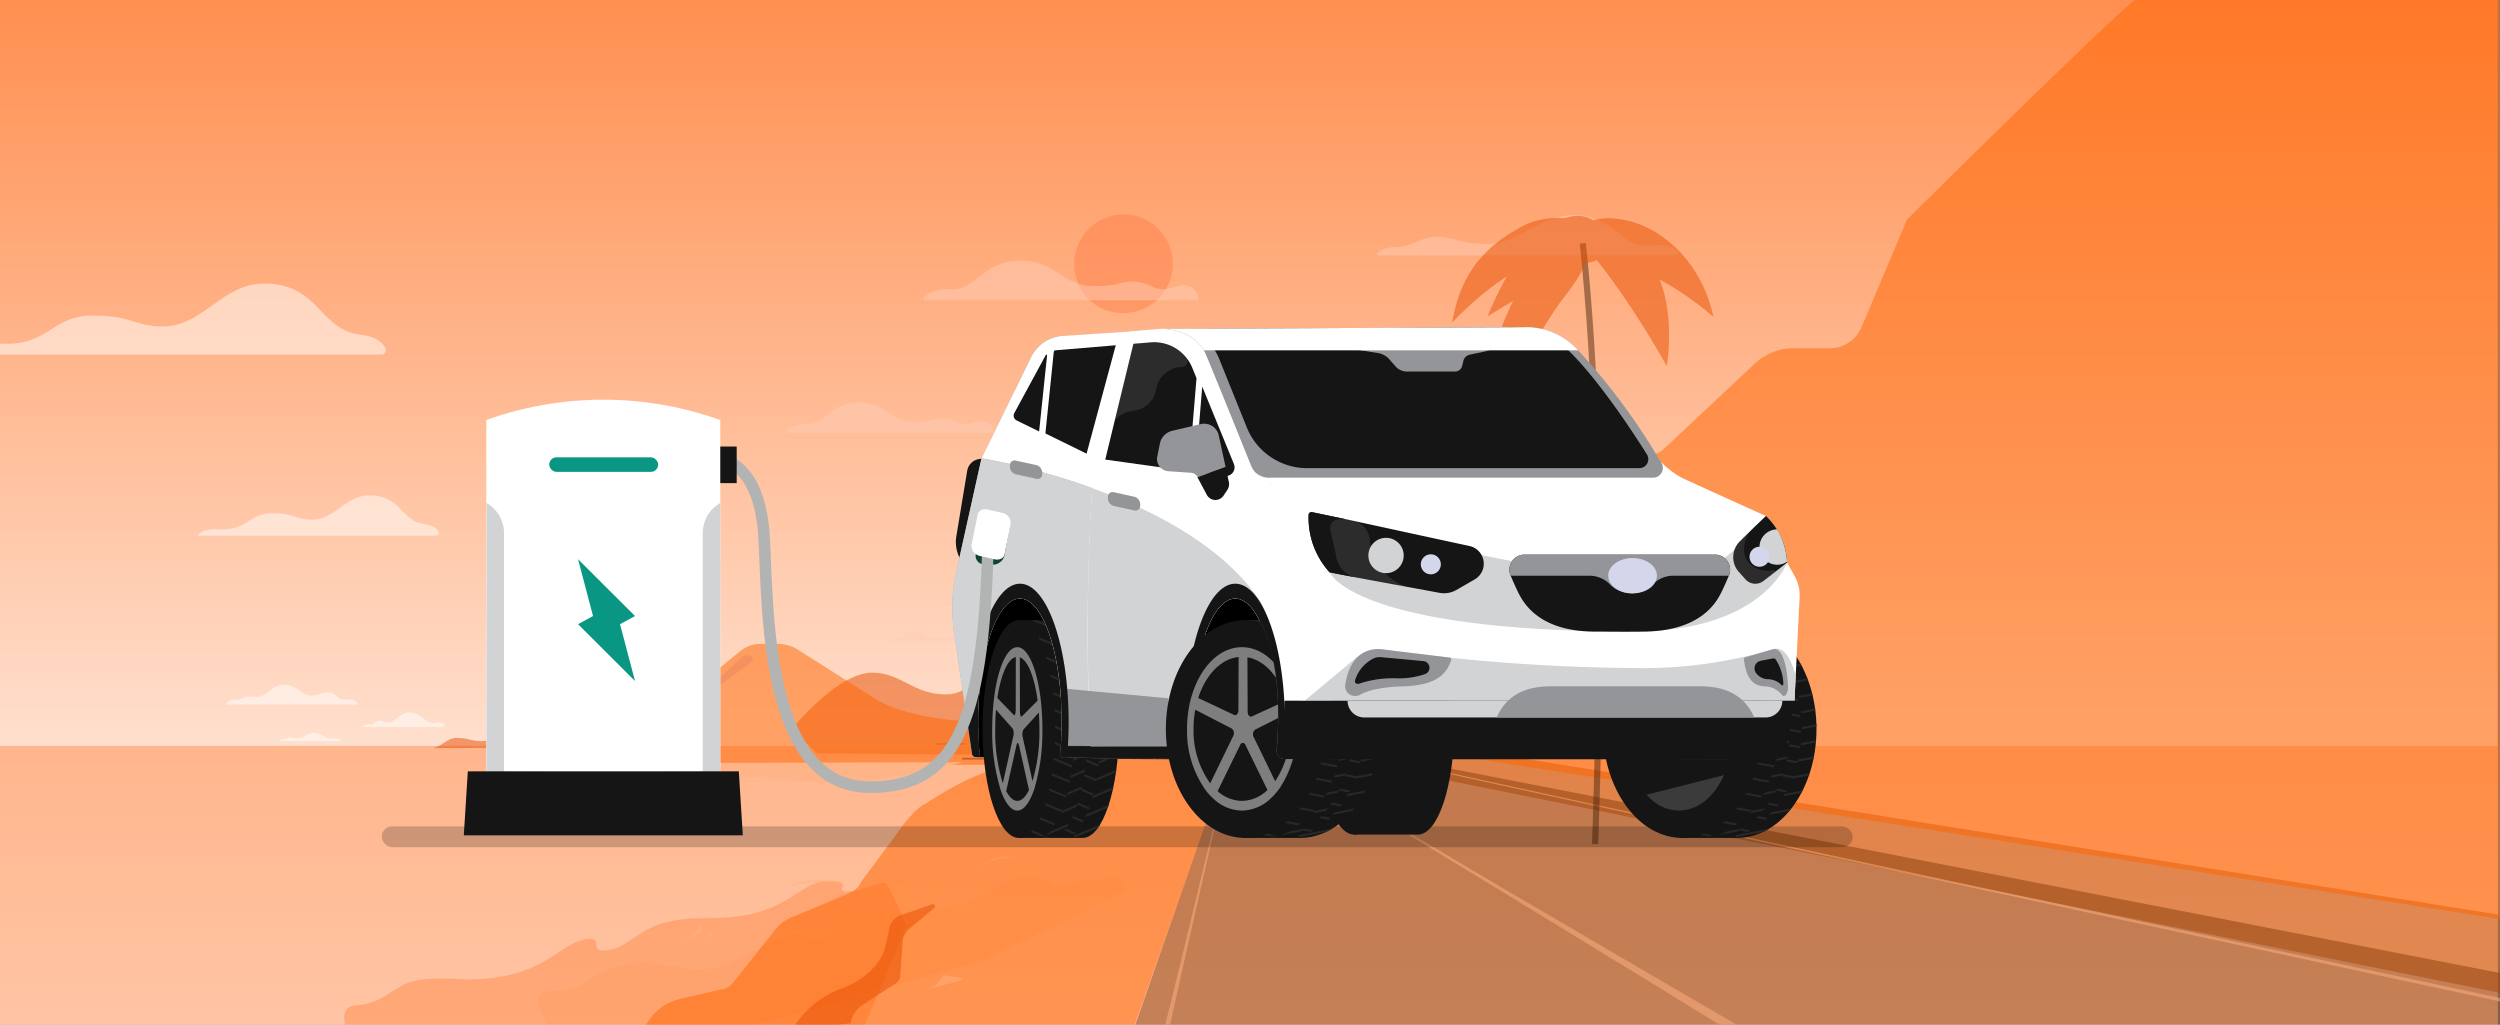 <svg xmlns="http://www.w3.org/2000/svg" xmlns:xlink="http://www.w3.org/1999/xlink" width="405" height="166" viewBox="0 0 405 166"><rect x="0" y="0" width="405" height="166" fill="#808080" stroke="none"/><defs><style>.a{fill:url(#a);}.aa,.aw,.b,.t,.u,.v{fill:none;}.c{clip-path:url(#b);}.d{fill:url(#c);}.e,.l{fill:#e84d00;}.e,.f,.g,.j,.m,.n,.o,.p,.u{opacity:0.5;}.f{fill:#ff8d4d;}.h{fill:#ffd8bf;}.i,.j{fill:#ffb280;}.k,.n{fill:#ff6400;}.m{fill:#c45005;}.o{fill:#8a3c0a;}.p{fill:#ff814a;}.am,.aq,.q{fill:#fff;}.r{fill:#ffccb6;}.s{fill:#ffd5c0;}.t,.u,.v{stroke:#4f280f;}.aa,.am,.aw,.t,.u,.v{stroke-miterlimit:10;}.t{stroke-width:0.113px;}.v{stroke-width:0.767px;}.w{fill:#4f280f;}.x{opacity:0.2;}.y{fill:#151515;}.z{clip-path:url(#d);}.aa,.am{stroke:#282827;stroke-width:0.341px;}.ab{clip-path:url(#e);}.ac{clip-path:url(#f);}.ad{fill:#7e7e7e;}.ae{clip-path:url(#g);}.af{clip-path:url(#h);}.ag{clip-path:url(#i);}.ah{clip-path:url(#j);}.ai{fill:#3b3b3b;}.aj{fill:#b1b1b1;}.ak{fill:#d1d3d4;}.al{fill:#11403a;}.an{fill:#939598;}.ao{fill:#d2d3d5;}.ap{fill:#d4d6eb;}.aq{opacity:0.1;}.ar{clip-path:url(#k);}.as{clip-path:url(#l);}.at{clip-path:url(#m);}.au{clip-path:url(#n);}.av{clip-path:url(#o);}.aw{stroke:#b2b3b3;stroke-linecap:round;stroke-width:1.869px;}.ax{fill:#099784;}</style><linearGradient id="a" x1="0.5" x2="0.5" y2="1" gradientUnits="objectBoundingBox"><stop offset="0" stop-color="#fff"/><stop offset="1" stop-color="#ff8d4d"/></linearGradient><clipPath id="b"><rect class="a" width="405" height="166" transform="translate(-1)"/></clipPath><linearGradient id="c" x1="0.5" x2="0.5" y2="1" gradientUnits="objectBoundingBox"><stop offset="0" stop-color="#ff8d4d"/><stop offset="1" stop-color="#fff"/></linearGradient><clipPath id="d"><path class="b" d="M975.53,611.23c3.247,0,5.88,7.9,5.88,17.639s-2.633,17.639-5.88,17.639H965.19V611.23Z" transform="translate(-965.19 -611.23)"/></clipPath><clipPath id="e"><path class="b" d="M973.2,611.23c3.247,0,5.879,7.9,5.879,17.639s-2.633,17.639-5.879,17.639h2.128c3.248,0,5.88-7.9,5.88-17.639s-2.632-17.639-5.88-17.639Z" transform="translate(-973.197 -611.23)"/></clipPath><clipPath id="f"><path class="b" d="M969.943,611.23c3.247,0,5.879,7.9,5.879,17.639s-2.633,17.639-5.879,17.639h2.128c3.247,0,5.88-7.9,5.88-17.639s-2.633-17.639-5.88-17.639Z" transform="translate(-969.943 -611.23)"/></clipPath><clipPath id="g"><path class="b" d="M1142.212,611.23c7.1,0,12.863,7.9,12.863,17.639,0,9.642-5.642,17.478-12.646,17.636-.072,0-1.728,0-1.8,0,0,0,12.1-3.787,12.1-18.039C1152.725,615.078,1142.212,611.23,1142.212,611.23Z" transform="translate(-1140.628 -611.23)"/></clipPath><clipPath id="h"><path class="b" d="M1132.378,611.23c7.1,0,12.863,7.9,12.863,17.639s-5.759,17.639-12.863,17.639h-3.45V611.23Z" transform="translate(-1128.928 -611.23)"/></clipPath><clipPath id="i"><path class="b" d="M1136.493,611.23c7.1,0,12.863,7.9,12.863,17.639s-5.759,17.639-12.863,17.639h1.762c7.1,0,12.863-7.9,12.863-17.639s-5.759-17.639-12.863-17.639Z" transform="translate(-1136.493 -611.23)"/></clipPath><clipPath id="j"><path class="b" d="M1133.8,611.23c7.1,0,12.863,7.9,12.863,17.639s-5.759,17.639-12.863,17.639h1.763c7.1,0,12.863-7.9,12.863-17.639s-5.759-17.639-12.863-17.639Z" transform="translate(-1133.797 -611.23)"/></clipPath><clipPath id="k"><path class="b" d="M1005.339,649.133l25.119,1.478,3.255-17.115-18-.031a1.342,1.342,0,0,1-1.185-1.447c.336-3.792,1.017-14.612-3.094-21.563-17.238,1.108-24.318,15.653-24.318,15.653Z" transform="translate(-987.116 -610.454)"/></clipPath><clipPath id="l"><path class="b" d="M1033.989,611.23c7.1,0,12.863,7.9,12.863,17.639,0,9.642-5.642,17.478-12.647,17.636-.072,0-1.728,0-1.8,0,0,0,12.1-3.787,12.1-18.039C1044.5,615.078,1033.989,611.23,1033.989,611.23Z" transform="translate(-1032.405 -611.23)"/></clipPath><clipPath id="m"><path class="b" d="M1024.155,611.23c7.1,0,12.863,7.9,12.863,17.639s-5.759,17.639-12.863,17.639h-3.45V611.23Z" transform="translate(-1020.705 -611.23)"/></clipPath><clipPath id="n"><path class="b" d="M1028.27,611.23c7.1,0,12.863,7.9,12.863,17.639s-5.759,17.639-12.863,17.639h1.762c7.1,0,12.863-7.9,12.863-17.639s-5.759-17.639-12.863-17.639Z" transform="translate(-1028.27 -611.23)"/></clipPath><clipPath id="o"><path class="b" d="M1025.574,611.23c7.1,0,12.863,7.9,12.863,17.639s-5.759,17.639-12.863,17.639h1.763c7.1,0,12.863-7.9,12.863-17.639s-5.759-17.639-12.863-17.639Z" transform="translate(-1025.574 -611.23)"/></clipPath></defs><g transform="translate(-1466 -1906)"><g transform="translate(-507)"><g class="c" transform="translate(1974 1906)"><path class="d" d="M320.161-30.3H-84.472V140.581H320.161Z" transform="translate(83.472 27.263)"/><path class="e" d="M94.211,118.191s7.354-9.226,13.118-9.226c4.571,0,6.658,3.524,11.826,3.524,3.677,0,2.981-2.177,7.354-2.177,3.677,0,6.957,3.629,6.957,3.629l-3.777,8.4-31.3-.311Z" transform="translate(33)"/><path class="f" d="M322.149,120.845H-82.484v51.076H322.149Z" transform="translate(81.484)"/><g class="g" transform="translate(83.633)"><path class="h" d="M74.335,140.27a9.717,9.717,0,0,1,5.963-1.244,6.308,6.308,0,0,0-5.963,1.244Z"/><path class="i" d="M52.373,142.551a5.986,5.986,0,0,1-2.981.414,21.218,21.218,0,0,0-5.963.622s-.1,0,0-.1c.7-.415,2.385-1.141,5.963-.933A13.782,13.782,0,0,0,52.373,142.551Z"/><path class="i" d="M58.237,143.173c3.28-.208,4.472-1.141,5.565-1.141,0,0,.1,0,0,.1-.895.207-1.193.829-2.186.933a7.571,7.571,0,0,1-3.379.1C58.137,143.276,58.137,143.173,58.237,143.173Z"/><path class="i" d="M54.857,144.52c.1,0,.1.1,0,0-.5.1-1.292.1-2.186.311-.994.207-1.59.933-3.379,1.037h0c1.789-.415,1.789-.933,2.981-1.141A10.486,10.486,0,0,1,54.857,144.52Z"/><path class="i" d="M67.677,143.38a6.4,6.4,0,0,1-2.882.518s-.1-.1,0-.1c.994-.1,2.286-.415,2.882-.415Z"/><path class="h" d="M28.423,149.392c.2.415.7,2.177-3.478,2.8,3.478-.207,5.367-1.555,3.478-2.8Z"/><path class="h" d="M30.51,150.844a1.172,1.172,0,0,1-.8,1.036v.1C30.907,151.673,30.709,151.051,30.51,150.844Z"/></g><path class="e" d="M36.174,121.2c1.789-.519,2.286-1.659,3.776-1.659,1.988,0,2.286.519,4.075.519,1.888,0,2.882-1.141,4.869-.83,3.28.415,3.18-1.866,6.261-1.866s3.776,3.732,3.776,3.732S37.366,121.2,36.174,121.2Z" transform="translate(33)"/><path class="j" d="M5.266,160.484c6.857,0,3.975-3.524,13.516-4.457,4.075-.415,8.348,1.866,12.82.622,4.571-1.244,8.547-4.665,12.025-5.183,3.578-.518,2.981,1.451,4.869.829,1.988-.622,4.671-4.146,9.043-4.354,8.646-.207,14.509-.829,19.18-4.146a10.163,10.163,0,0,1,8.05-1.348c2.484.726-.1,1.037,1.59,1.141,1.689.207,3.876-1.348,5.565-1.141,2.385.311,2.783-.725,4.77-.207.7.207.5,1.659,1.491,1.97l-24.05,11.506L32.5,167.533s-29.118-.622-28.621-1.14C4.67,165.875-.3,160.484,5.266,160.484Z" transform="translate(83.633)"/><path class="f" d="M48.6,142.862c-2.981.1-5.863,4.457-13.019,5.494-5.565.829-6.559-.1-11.826.933-4.77.933-6.658,4.353-10.137,4.664-3.081.208-.3-1.969-2.882-1.866-3.677.208-6.161,4.562-13.615,6.013-5.764,1.14-8.248.1-12.919.518-5.168.415-5.863,3.939-11.23,4.25s2.683,12.025,2.683,12.025l77.019-2.177,9.54-22.7s-2.683-6.738-3.478-6.945c-1.193-.311-3.677,1.451-6.46,1.348C50.385,144.106,54.459,142.551,48.6,142.862Z" transform="translate(83.633)"/><g class="g" transform="translate(33)"><path class="k" d="M132.77,115.5l.3,1.347-5.367,1.866,1.789,5.183H48.6c.7-1.036,2.783-1.036,4.472-1.244a7.708,7.708,0,0,0,2.484-1.244c.894-.622,1.689-1.347,2.286-1.762a2.377,2.377,0,0,1,1.59-.622h1.093l6.261-.311a10.09,10.09,0,0,0,3.478-.829,7.533,7.533,0,0,0,1.888-1.244l11.528-9.33,2.286-1.865a5.21,5.21,0,0,1,3.18-1.141h2.683a6.286,6.286,0,0,1,3.578,1.037l12.423,7.878c4.273,2.7,12.223,3.421,12.223,3.421a5.18,5.18,0,0,0,2.186-.1Z"/><path class="i" d="M48.6,123.685s.4.414,2.087.414c1.987,0,3.478-.1,4.074.415.994.726-2.981,1.037-1.689,1.555.7.311,10.335.207,13.019-.311a30.128,30.128,0,0,1,5.665-.622c2.484.1,1.292,1.14,5.764,1.14s6.261-.414,8.646-.414c3.876,0,8.646.933,16.6.933,5.864,0,19.18-3.317,19.18-3.317Z"/><path class="l" d="M87.851,107.2s-8.348,6.116-8.547,6.219l-1.988,1.037a7.578,7.578,0,0,0,1.093-.829l7.851-7.257a1.58,1.58,0,0,1,.994-.207l.5.1A.8.8,0,0,1,87.851,107.2Z"/></g><path class="m" d="M128.894,117.569l-7.255.725-2.186,1.97,226.286,45.714L347.13,152.5Z" transform="translate(83.633)"/><path class="n" d="M97.392,171.057l-80.3-.933,3.578-5.079a8.248,8.248,0,0,1,4.87-3.214l6.658-1.555h.2a3.185,3.185,0,0,0,1.689-1.036L35.081,158l5.764-7.256a7.086,7.086,0,0,1,3.379-2.385l8.646-3.628a.739.739,0,0,0,.4-.207,3.173,3.173,0,0,0,1.59-1.659l6.46-8.707c.2-.415,2.683-3.525,3.975-3.939,0,0,5.764-3.939,10.335-5.287a30.474,30.474,0,0,0,3.975-3.421c1.888-2.8,35.478-.311,35.478-.311Z" transform="translate(83.633)"/><path class="o" d="M97.392,171.415l17.49-49.965c.3-1.659.5-2.488,2.385-2.9,0,0,1.988-.311,4.174-.519,3.28-.207,7.454-.311,7.454-.311l.3.311-.4.311a34.83,34.83,0,0,0-5.863.519c-.3.1-.1.311,0,.311L383.7,169.963,247.951,174.11Z" transform="translate(83.633)"/><g class="g" transform="translate(83.633)"><path class="i" d="M128.3,117.776c-2.385.1-4.87.207-7.255.518l-1.789.311a6.7,6.7,0,0,0-.795.311c-.1.1-.3.207-.3.311a.647.647,0,0,0,.1.415c.994.725,2.087,1.347,3.081,1.969l12.621,7.568,25.243,14.927,25.341,14.823,25.342,14.72-.9,1.659-25.043-15.446-24.944-15.238-25.044-15.238-12.521-7.671c-.994-.622-2.087-1.244-3.081-1.97-.1-.1-.2-.311-.1-.414.1-.208.2-.311.3-.311a3.028,3.028,0,0,1,.894-.311,5.4,5.4,0,0,1,1.789-.311A31.972,31.972,0,0,1,128.3,117.776Z"/></g><g class="g" transform="translate(83.633)"><path class="i" d="M128.7,117.569c-2.684,0-5.466.1-8.149.311a24.471,24.471,0,0,0-3.976.622,2.4,2.4,0,0,0-.894.414.813.813,0,0,0-.2.519l-.1.518-.5,2.073-3.776,16.586L107.329,155.2l-3.677,16.585-.894-.207,4.074-16.482,3.976-16.482,3.975-16.482.5-2.073.1-.519a.807.807,0,0,1,.2-.518,3.48,3.48,0,0,1,.894-.415,17.674,17.674,0,0,1,4.075-.622A72.9,72.9,0,0,1,128.7,117.569Z"/></g><g class="g" transform="translate(83.633)"><path class="i" d="M128.9,117.776c-1.192,0-2.484.1-3.677.1a13,13,0,0,0-1.888.207,2.815,2.815,0,0,0-.894.207.742.742,0,0,0-.4.208c-.2.1,0,.31.1.31,2.385.622,4.77,1.141,7.155,1.763l14.41,3.213,28.919,6.324,57.938,12.439,115.876,24.671-.1.622L230.56,142.862l-57.839-12.543L143.8,124l-14.41-3.214c-2.385-.518-4.77-1.037-7.155-1.762a.225.225,0,0,1-.1-.415c.1-.1.3-.1.4-.207.3-.1.6-.1.894-.207.6-.1,1.193-.1,1.889-.208C126.51,117.88,127.7,117.88,128.9,117.776Z"/></g><path class="j" d="M179.279,95.074a.91.91,0,0,0,0,1.348c.994.933,2.584,1.659,2.485,2.488-.2,1.244-7.056,3.317-10.137,3.939a5.05,5.05,0,0,0-3.478,2.8c-.5,1.036-.994,2.28-1.491,3.213a2.57,2.57,0,0,1-1.888,1.348,25.617,25.617,0,0,0-3.776.933,2.55,2.55,0,0,0-1.093.725,4.292,4.292,0,0,0-.7,1.141,3.13,3.13,0,0,1-2.683,2.176c-2.584.208-6.559.726-7.255,1.141-1.093.725-.1,2.591-.7,4.561a1.418,1.418,0,0,1-1.292.933l-19.08-3.006a.219.219,0,0,1-.2-.208,9.247,9.247,0,0,1,1.988-5.805,8.441,8.441,0,0,1,2.087-1.451,14.39,14.39,0,0,1,2.981-1.037l1.59-4.042a4.413,4.413,0,0,1,2.783-2.592l.5-.207,2.087-.726,1.193-1.866,1.292-2.073a6.651,6.651,0,0,1,2.286-2.177l2.882-1.451,1.888-3.835a6.568,6.568,0,0,1,4.869-3.628l5.367-.726,2.286-.311a3.716,3.716,0,0,0,1.689-.829l8.944-9.64a7.806,7.806,0,0,1,6.46-2.591l.894.1a3.723,3.723,0,0,0,2.683-.933,9.887,9.887,0,0,0-2.683,5.7,4.128,4.128,0,0,0,1.292,3.317l2.385,2.177a3.009,3.009,0,0,1,.1,4.354Z" transform="translate(33)"/><path class="n" d="M377.93,157.886,147.379,121.819,128.3,118.813a.219.219,0,0,1-.2-.208,9.251,9.251,0,0,1,1.987-5.805,8.479,8.479,0,0,1,2.087-1.451,14.439,14.439,0,0,1,2.982-1.036l1.59-4.043a4.409,4.409,0,0,1,2.782-2.592l.5-.207,1.093-.415.994-.311.7-1.14.5-.726,1.292-2.073a6.659,6.659,0,0,1,2.285-2.177l2.882-1.451,1.888-3.835a6.57,6.57,0,0,1,4.87-3.628l7.652-1.037a3.718,3.718,0,0,0,1.69-.829l8.944-9.64a7.8,7.8,0,0,1,6.459-2.592l.9.1a3.723,3.723,0,0,0,2.683-.933l.1-.1L199.652,58.9a9.153,9.153,0,0,1,6.162-2.488h6.062a5.562,5.562,0,0,0,5.068-3.421L224.3,35.573S256.5,3.646,261.764-.5c5.367-4.146,21.963.207,21.963.207l34.882-21.872,55.147-8.506Z" transform="translate(83.633)"/><path class="e" d="M137.938,120.367l2.285-5.805a1.068,1.068,0,0,1,.7-.622l4.174-1.244a1,1,0,0,0,.5-.414l1.59-2.9c.1-.1-.1-.207-.2-.1l-2.584,2.281c-.2.1-.4.311-.6.311l-4.77,1.244a1.517,1.517,0,0,0-.994.933l-2.087,6.116Z" transform="translate(33)"/><path class="e" d="M190.212,83.05l7.95-10.988a.642.642,0,0,1,.7-.207l1.192.518a.6.6,0,0,0,.9-.415c.5-1.762,1.888-6.22,3.379-8.4.1-.207-.1-.311-.2-.207-1.888,1.659-3.379,4.872-3.776,5.7-.1.1-.2.207-.3.1l-2.087-.518a1.428,1.428,0,0,0-1.391.518c-1.689,2.281-7.553,13.165-6.956,13.994C189.616,83.361,190.013,83.361,190.212,83.05Z" transform="translate(33)"/><path class="o" d="M126.509,122.751h-4.671v.311h4.671Z" transform="translate(33)"/><path class="o" d="M122.434,120.471h-4.67v.1h4.67Z" transform="translate(33)"/><path class="j" d="M71.056,158.826l-5.466,1.451a3.18,3.18,0,0,0,1.689-1.037L68.273,158l2.783.414C71.254,158.411,71.354,158.722,71.056,158.826Z" transform="translate(83.633)"/><path class="e" d="M43.727,166.7a15.806,15.806,0,0,1,7.851-6.531c3.975-1.348,6.559-4.354,7.056-6.323.3-1.037.6-2.385.795-3.421a2.774,2.774,0,0,1,1.888-2.177l5.068-1.762c.4-.1.7.414.3.622l-4.075,3.42a2.882,2.882,0,0,0-.994,1.866l-.4,5.494a1.67,1.67,0,0,1-.8,1.452l-5.565,3.628a4.4,4.4,0,0,0-1.689,2.8C50.584,166.082,43.727,166.7,43.727,166.7Z" transform="translate(83.633)"/><path class="e" d="M145.093,102.434c.2,0,.1.311,0,.311l-3.876.518.5-.207a1.556,1.556,0,0,0,.795-.622l.4-.726Z" transform="translate(33)"/><path class="e" d="M165.863,85.952c-.1.207-4.77,5.7-6.36,8.6-.1.207-.4.1-.3-.1a50.537,50.537,0,0,1,2.782-7.36l2.286-.311A2.047,2.047,0,0,0,165.863,85.952Z" transform="translate(33)"/><path class="p" d="M147.678,50.707a7.989,7.989,0,1,0-7.653-7.982A7.822,7.822,0,0,0,147.678,50.707Z" transform="translate(33)"/><g class="g" transform="translate(33)"><path class="q" d="M2.784,114.148H23.951a1.208,1.208,0,0,0-.994-.83,4.378,4.378,0,0,1-1.689-.1c-.6-.208-1.093-1.037-2.087-1.037-1.292,0-1.491.518-2.683.518-1.789,0-2.186-1.762-4.472-1.762s-2.882,2.177-4.671,1.97a3.573,3.573,0,0,0-2.385.311c-.6.311-1.689-.1-2.186.622Q2.634,114.147,2.784,114.148Z"/><path class="r" d="M118.361,98.08h20.572c.2,0,.3-.1.2-.207a1.313,1.313,0,0,0-1.192-.518,4,4,0,0,1-1.59-.1c-1.093-.207-2.087-2.073-4.373-2.073-2.584,0-3.876,1.97-5.963,1.97s-2.285-.518-3.677-.518c-1.093,0-1.689.726-2.782.726a1.93,1.93,0,0,0-1.292.415C118.162,98.08,118.262,98.08,118.361,98.08Z"/><path class="r" d="M189.416,41.378h47.9c.4,0,.6-.207.5-.518-.3-.518-1.093-1.14-2.882-1.14a14.294,14.294,0,0,1-3.677-.1c-2.485-.518-4.87-4.768-10.137-4.768-5.963,0-9.143,4.665-14.012,4.665s-5.367-1.14-8.448-1.14c-2.484,0-3.975,1.659-6.459,1.659a4.409,4.409,0,0,0-3.081.933C188.919,41.171,189.118,41.378,189.416,41.378Z"/><path class="r" d="M126.709,70.092H93.417c-.2,0-.2-.207-.1-.311A4.176,4.176,0,0,1,96.7,68.744c2.783.1,3.876-3.524,8.447-3.524,4.075,0,5.267,3.11,8.746,3.11,3.577,0,3.18-.518,4.869-.518s2.485.933,3.677.933,2.187-.829,3.28-.415a1.9,1.9,0,0,1,1.192,1.348C127.007,69.988,126.808,70.092,126.709,70.092Z"/><path class="r" d="M121.143,103.781H110.41c-.1,0-.1-.1,0-.1a1.719,1.719,0,0,1,1.094-.311c.894,0,1.292-1.14,2.683-1.14,1.292,0,1.689,1.036,2.782,1.036a12.684,12.684,0,0,0,1.591-.207c.6,0,.8.311,1.192.311s.7-.207.994-.1c.4.1.5.311.4.518Z"/><path class="r" d="M159.9,48.634H115.777a.283.283,0,0,1-.2-.415,6.113,6.113,0,0,1,4.571-1.348c3.777.207,5.168-4.665,11.23-4.665,5.466,0,6.957,4.146,11.628,4.146s4.174-.726,6.459-.726c2.385,0,3.379,1.244,4.87,1.244s2.882-1.037,4.273-.518a2.246,2.246,0,0,1,1.491,1.762C160.3,48.427,160.1,48.634,159.9,48.634Z"/><path class="q" d="M24.746,117.776H37.864a.219.219,0,0,0,.2-.208,1.14,1.14,0,0,0-1.292-.518,2.114,2.114,0,0,1-1.789-.311,4.2,4.2,0,0,0-2.683-1.347c-1.391,0-2.286,1.658-3.379,1.658-.894,0-.994-.311-1.491-.311-.7,0-.7.622-1.391.622-.3,0-.994-.1-1.292.311C24.547,117.672,24.646,117.776,24.746,117.776Z"/><path class="q" d="M-1.788,86.781h38.46a.455.455,0,0,0,.4-.622c-.2-.415-.8-1.037-2.286-1.244-3.876-.518-3.776-4.665-8.944-4.665-3.876,0-5.565,3.939-9.342,3.939-2.584,0-2.683-1.037-6.46-1.037-3.478,0-4.075,2.591-7.752,2.591-1.689,0-3.081-.1-3.975.726C-1.987,86.574-1.987,86.781-1.788,86.781Z"/><path class="q" d="M-39.552,57.445H27.827a.714.714,0,0,0,.6-1.037c-.4-.829-1.391-1.866-3.975-2.177-6.857-.829-6.658-8.293-15.7-8.293-6.758,0-9.839,6.945-16.4,6.945-4.571,0-4.77-1.762-11.429-1.762-6.161,0-7.155,4.561-13.615,4.561-2.882,0-5.366-.207-7.056,1.244C-39.85,57.134-39.751,57.445-39.552,57.445Z"/><path class="s" d="M43.131,107.721h24.05c.2,0,.3-.1.2-.311s-.5-.518-1.391-.622c-2.484-.207-2.385-2.281-5.565-2.281-2.385,0-3.478,1.97-5.863,1.97-1.59,0-1.689-.518-4.075-.518-2.186,0-2.584,1.244-4.869,1.244a4.438,4.438,0,0,0-2.485.31C43.032,107.721,43.131,107.721,43.131,107.721Z"/><path class="q" d="M11.231,120.057h9.839c.1,0,.2-.1.1-.1a1.367,1.367,0,0,0-.994-.311,3.044,3.044,0,0,1-1.391-.207,3.7,3.7,0,0,0-1.988-.726c-.994,0-1.689.933-2.584.933-.7,0-.8-.207-1.093-.207-.5,0-.6.311-.994.311-.1.1-.6,0-.894.311Z"/></g><g class="g" transform="translate(33)"><path class="l" d="M67.378,114.77s-.994-2.281-2.981-1.141-1.193,3.836-1.193,3.836Z"/><path class="l" d="M68.173,119.331a12.482,12.482,0,0,0-2.186-3.628c.7-.83,1.491-.311,2.087.622A4.346,4.346,0,0,1,68.173,119.331Z"/><path class="l" d="M64.3,118.916s.994-2.9,2.783-3.732c-.6-.725-1.789-.311-2.385.519A3.759,3.759,0,0,0,64.3,118.916Z"/><path class="l" d="M66.186,114.148a2.276,2.276,0,0,1,2.683-.414c1.292.622,1.689,2.177,1.789,3.317A23.66,23.66,0,0,0,66.186,114.148Z"/><path class="l" d="M66.881,114.77a1.842,1.842,0,0,0-2.484.207,5.21,5.21,0,0,0-.8,3.317A8.347,8.347,0,0,1,66.881,114.77Z"/><path class="t" d="M67.08,133.118l-.4-17.83"/><path class="l" d="M66.682,114.977s-.1,3.214-1.789,4.976C64.4,117.672,65.39,115.184,66.682,114.977Z"/><path class="l" d="M69.564,118.812l-3.578-3.628a1.966,1.966,0,0,1,2.584-.311C70.458,116.221,69.564,118.812,69.564,118.812Z"/></g><path class="u" d="M224.4,136.746s2.385-56.184-1.988-97.338" transform="translate(33)"/><g class="g" transform="translate(33)"><path class="v" d="M135.055,120.471s1.392-20.214-2.285-39.806"/><path class="w" d="M135.652,118.294c0,1.036.5,1.658.2,2.384a1.519,1.519,0,0,1-1.491-.1c-.2-.518.4-1.451.4-2.384C134.757,117.568,135.652,117.465,135.652,118.294Z"/><path class="l" d="M133.267,79.214s-2.882,9.019-3.379,10.159c-.894-.518-1.292-6.012.4-8.189C131.876,79.11,133.267,79.214,133.267,79.214Z"/><path class="l" d="M127.4,86.677s4.274-4.665,4.969-6.634-2.385.415-3.279,1.555A9.72,9.72,0,0,0,127.4,86.677Z"/><path class="l" d="M124.521,83.568a8.635,8.635,0,0,1,7.156-2.177c2.484.311,1.888-2.488.5-2.8C131.279,78.385,125.615,79.214,124.521,83.568Z"/><path class="l" d="M128.7,79.836s0-2.488,1.988-2.8,1.888,2.384,1.888,2.384Z"/><path class="l" d="M135.453,78.281s-.993-1.866-2.186-1.451-1.491,2.177-1.491,2.177Z"/><path class="l" d="M132.173,87.714a47.3,47.3,0,0,0,1.889-6.842c.1-1.762-2.485-2.591-2.485-.311A47.561,47.561,0,0,0,132.173,87.714Z"/><path class="l" d="M135.95,88.854s1.093-4.976-.9-7.775c-1.689-2.488-3.577-1.762-3.975-1.451C133.962,82.946,135.95,88.854,135.95,88.854Z"/><path class="l" d="M139.826,83.982s-3.479-4.043-7.951-4.25c-.1-1.866,3.28-2.9,5.267-1.659A6.246,6.246,0,0,1,139.826,83.982Z"/><path class="l" d="M137.739,85.226s-.5-5.079-4.174-6.531a1.138,1.138,0,0,0-1.689,1.037Z"/></g><g class="g" transform="translate(33)"><path class="l" d="M178.683,72.269a14.415,14.415,0,0,0-5.665-8.293c-4.074-2.9-2.385-4.043-2.385-4.043s3.777-2.073,6.758,2.9C180.472,68.019,178.683,72.269,178.683,72.269Z"/><path class="v" d="M175.1,60.659c3.677,32.342,1.292,67.9,1.292,67.9"/><path class="w" d="M177.391,121.818a9.987,9.987,0,0,0,.7,3.421,9.181,9.181,0,0,1,.2,3.214c0,.1-.1.207-.2.311a3.546,3.546,0,0,1-2.783,0c-.1,0-.2-.208-.2-.311a7.37,7.37,0,0,1,.2-3.214,7.88,7.88,0,0,0,.7-3.11C176,121.507,177.391,121.818,177.391,121.818Z"/><path class="l" d="M183.851,73.72s.894-6.323-2.286-9.951c-3.08-3.524-8.049-5.39-8.844-3.213s4.273,4.043,6.459,6.116A21.293,21.293,0,0,1,183.851,73.72Z"/><path class="l" d="M175.8,62.836s7.155-1.97,12.82,6.323c.7-3.524-2.982-8.6-6.062-9.744-2.584-.933-8.447-.726-8.944.622C173.217,61.488,173.913,63.25,175.8,62.836Z"/><path class="l" d="M169.44,76.519s1.491-8.189,6.162-14.409c4.174-5.6-2.683-3.317-6.062.415C166.36,65.946,164.77,70.092,169.44,76.519Z"/><path class="l" d="M164.074,67.293s2.485-4.457,9.242-5.6c5.764-.933,4.572-3.11,4.572-3.11s-4.472-5.805-10.137-2.073C161.987,60.451,164.074,67.293,164.074,67.293Z"/><path class="l" d="M172.919,73.409s5.466-10.159,2.783-11.4C173.018,60.659,172.919,73.409,172.919,73.409Z"/><path class="l" d="M188.223,62.214s-3.081-4.354-12.422-1.866c-3.28-4.457,3.776-6.116,7.254-5.183C184.347,55.579,188.223,57.756,188.223,62.214Z"/></g><g class="g" transform="translate(33)"><path class="l" d="M207.7,67.707s8.547-15.756,11.628-19.488c4.571-5.7,4.074-8.086,3.975-8.811s-5.466-1.866-9.739,4.976C204.721,58.585,207.7,67.707,207.7,67.707Z"/><path class="l" d="M201.242,52.262s9.044-9.848,16.4-10.47c9.341-.829,8.447-3.732,8.447-3.732a12.448,12.448,0,0,0-14.311-.933C204.124,41.377,202.137,47.286,201.242,52.262Z"/><path class="l" d="M236.025,59.311s2.385-13.269-4.87-19.281c-7.453-6.116-9.242-4.25-10.534-2.281C227.578,44.073,236.025,59.311,236.025,59.311Z"/><path class="l" d="M207.006,51.225s13.217-8.189,16.894-8.811c3.777-.622,2.385-9.641-4.77-6.945C211.975,38.06,207.006,51.225,207.006,51.225Z"/><path class="l" d="M243.578,51.329S231.951,40.859,222.41,42.1c-9.441,1.14-2.584-7.049,4.572-6.738C234.336,35.676,241.59,42,243.578,51.329Z"/></g></g></g><g transform="translate(1527.842 1959)"><g transform="translate(-0 0)"><rect class="x" width="238.287" height="3.373" rx="1.687" transform="translate(0 80.874)"/><rect width="22.418" height="28.343" transform="translate(96.368 41.311)"/><g transform="translate(151.647 45.406)"><path class="y" d="M1058.556,610.4c3.247,0,5.879,7.9,5.879,17.639s-2.632,17.639-5.879,17.639h-10.34V610.4Z" transform="translate(-1042.336 -608.883)"/><g transform="translate(7.535 0.507)"><g transform="translate(0 1.217)"><line class="y" x1="7.434" y1="3.088"/></g><g transform="translate(7.265)"><line class="y" y1="3.088" x2="7.333" transform="translate(0)"/><line class="y" y1="2.851" x2="6.768" transform="translate(0 2.818)"/><line class="y" y1="2.613" x2="6.204" transform="translate(0 5.635)"/><line class="y" y1="2.375" x2="5.64" transform="translate(0 8.453)"/><line class="y" y1="2.138" x2="5.076" transform="translate(0 11.27)"/><line class="y" y1="1.9" x2="4.512" transform="translate(0 14.088)"/><line class="y" y1="1.663" x2="3.948" transform="translate(0 16.906)"/><line class="y" y1="1.425" x2="3.384" transform="translate(0 19.723)"/><line class="y" y1="1.188" x2="2.82" transform="translate(0 22.541)"/><line class="y" y1="0.95" x2="2.256" transform="translate(0 25.358)"/><line class="y" y1="0.713" x2="1.692" transform="translate(0 28.176)"/><line class="y" y1="0.475" x2="1.128" transform="translate(0 30.994)"/><line class="y" y1="0.238" x2="0.564" transform="translate(0 33.811)"/><path class="y" d="M1061.851,664.844" transform="translate(-1061.851 -628.215)"/></g></g><ellipse class="y" cx="5.88" cy="17.639" rx="5.88" ry="17.639" transform="translate(0 1.521)"/><path class="y" d="M1056.222,610.686c3.247,0,5.879,7.815,5.879,17.454s-2.632,17.454-5.879,17.454h2.129c3.247,0,5.879-7.815,5.879-17.454s-2.633-17.454-5.879-17.454Z" transform="translate(-1045.104 -608.981)"/><g transform="translate(11.556 2.433)"><line class="y" x1="7.434" y1="3.088"/></g><path class="y" d="M1052.968,610.686c3.248,0,5.879,7.815,5.879,17.454s-2.632,17.454-5.879,17.454h2.129c3.247,0,5.879-7.815,5.879-17.454s-2.632-17.454-5.879-17.454Z" transform="translate(-1043.979 -608.981)"/><g transform="translate(11.05)"><line class="y" y1="3.088" x2="7.434"/></g><g transform="translate(1.568 6.431)"><path class="y" d="M1041.625,631.149a31.67,31.67,0,0,0,1.4,10.007,10.52,10.52,0,0,0,.618,1.433c.6,1.142,1.3,1.8,2.042,1.8.789,0,1.524-.731,2.148-2h0a12.1,12.1,0,0,0,.645-1.622,32.63,32.63,0,0,0,1.271-9.612c0-1.034-.037-2.043-.107-3.011-.054-.761-.128-1.492-.22-2.2-.564-4.281-1.8-7.4-3.275-7.945a1.338,1.338,0,0,0-.463-.085,1.382,1.382,0,0,0-.273.029c-1.5.325-2.782,3.318-3.4,7.536-.1.687-.182,1.407-.245,2.154C1041.676,628.752,1041.625,629.93,1041.625,631.149Z" transform="translate(-1041.625 -617.91)"/><g transform="translate(0.481 1.598)"><path class="y" d="M1045.084,649.436c.529,1.006,1.144,1.582,1.8,1.582.7,0,1.343-.644,1.893-1.764l-1.634-7.306c-.095-.425-.289-.425-.385,0Z" transform="translate(-1043.303 -627.71)"/><path class="y" d="M1048.458,620.427l.019,8.845c0,.519.156.888.308.735l2.559-2.577C1050.848,623.657,1049.759,620.909,1048.458,620.427Z" transform="translate(-1044.469 -620.378)"/><path class="y" d="M1049.137,638.05l1.594,7.168a28.776,28.776,0,0,0,1.12-8.472c0-.911-.032-1.8-.094-2.653l-2.5,2.769A1.784,1.784,0,0,0,1049.137,638.05Z" transform="translate(-1044.688 -625.104)"/><path class="y" d="M1042.361,636.509a27.918,27.918,0,0,0,1.236,8.82l1.708-7.691a1.789,1.789,0,0,0-.115-1.186l-2.7-3.045C1042.406,634.4,1042.361,635.435,1042.361,636.509Z" transform="translate(-1042.361 -624.866)"/><path class="y" d="M1042.888,626.994l2.669,2.747c.152.158.308-.212.309-.734l.017-8.655C1044.558,620.638,1043.431,623.276,1042.888,626.994Z" transform="translate(-1042.543 -620.352)"/></g></g></g><g transform="translate(97.331 47.467)"><path class="y" d="M975.53,611.23c3.247,0,5.88,7.9,5.88,17.639s-2.633,17.639-5.88,17.639H965.19V611.23Z" transform="translate(-959.31 -611.23)"/><g transform="translate(5.88)"><g class="z"><g transform="translate(1.656 -1.554)"><g transform="translate(0 1.217)"><line class="aa" x1="7.434" y1="3.088"/><line class="aa" x1="7.434" y1="3.088" transform="translate(0 2.642)"/><line class="aa" x1="7.434" y1="3.088" transform="translate(0 5.285)"/><line class="aa" x1="7.434" y1="3.088" transform="translate(0 7.927)"/><line class="aa" x1="7.434" y1="3.088" transform="translate(0 10.57)"/><line class="aa" x1="7.434" y1="3.088" transform="translate(0 13.212)"/><line class="aa" x1="7.434" y1="3.088" transform="translate(0 15.855)"/><line class="aa" x1="7.434" y1="3.088" transform="translate(0 18.497)"/><line class="aa" x1="7.434" y1="3.088" transform="translate(0 21.14)"/><line class="aa" x1="7.434" y1="3.088" transform="translate(0 23.782)"/><line class="aa" x1="7.434" y1="3.088" transform="translate(0 26.425)"/><line class="aa" x1="7.434" y1="3.088" transform="translate(0 29.067)"/><line class="aa" x1="7.434" y1="3.088" transform="translate(0 31.709)"/><line class="aa" x1="7.434" y1="3.088" transform="translate(0 34.352)"/></g><g transform="translate(7.265)"><line class="aa" y1="3.088" x2="7.333"/><line class="aa" y1="3.088" x2="7.333" transform="translate(0 2.58)"/><line class="aa" y1="3.088" x2="7.333" transform="translate(0 5.16)"/><line class="aa" y1="3.088" x2="7.333" transform="translate(0 7.74)"/><line class="aa" y1="3.088" x2="7.333" transform="translate(0 10.32)"/><line class="aa" y1="3.088" x2="7.333" transform="translate(0 12.9)"/><line class="aa" y1="3.088" x2="7.333" transform="translate(0 15.48)"/><line class="aa" y1="3.088" x2="7.333" transform="translate(0 18.06)"/><line class="aa" y1="3.088" x2="7.333" transform="translate(0 20.64)"/><line class="aa" y1="3.088" x2="7.333" transform="translate(0 23.221)"/><line class="aa" y1="3.088" x2="7.333" transform="translate(0 25.801)"/><line class="aa" y1="3.088" x2="7.333" transform="translate(0 28.381)"/><line class="aa" y1="3.088" x2="7.333" transform="translate(0 30.961)"/><line class="aa" y1="3.088" x2="7.333" transform="translate(0 33.541)"/></g></g></g></g><ellipse class="y" cx="5.88" cy="17.639" rx="5.88" ry="17.639" transform="translate(0 0)"/><path class="y" d="M973.2,611.513c3.247,0,5.879,7.814,5.879,17.454s-2.633,17.454-5.879,17.454h2.128c3.248,0,5.88-7.815,5.88-17.454s-2.632-17.454-5.88-17.454Z" transform="translate(-962.079 -611.328)"/><g transform="translate(11.118)"><g class="ab"><g transform="translate(0.438 0.372)"><line class="aa" x1="7.434" y1="3.088"/><line class="aa" x1="7.434" y1="3.088" transform="translate(0.062 2.549)"/><line class="aa" x1="7.434" y1="3.088" transform="translate(0.125 5.098)"/><line class="aa" x1="7.434" y1="3.088" transform="translate(0.187 7.647)"/><line class="aa" x1="7.434" y1="3.088" transform="translate(0.25 10.195)"/><line class="aa" x1="7.434" y1="3.088" transform="translate(0.312 12.744)"/><line class="aa" x1="7.434" y1="3.088" transform="translate(0.374 15.293)"/><line class="aa" x1="7.434" y1="3.088" transform="translate(0.437 17.842)"/><line class="aa" x1="7.434" y1="3.088" transform="translate(0.499 20.391)"/><line class="aa" x1="7.434" y1="3.088" transform="translate(0.561 22.94)"/><line class="aa" x1="7.434" y1="3.088" transform="translate(0.624 25.489)"/><line class="aa" x1="7.434" y1="3.088" transform="translate(0.686 28.038)"/><line class="aa" x1="7.434" y1="3.088" transform="translate(0.749 30.586)"/><line class="aa" x1="7.434" y1="3.088" transform="translate(0.811 33.135)"/></g></g></g><path class="y" d="M969.943,611.513c3.247,0,5.879,7.814,5.879,17.454s-2.633,17.454-5.879,17.454h2.128c3.247,0,5.88-7.815,5.88-17.454s-2.633-17.454-5.88-17.454Z" transform="translate(-960.954 -611.328)"/><g transform="translate(8.989)"><g class="ac"><g transform="translate(-0.373 -2.061)"><line class="aa" y1="3.088" x2="7.434" transform="translate(2.433)"/><line class="aa" y1="3.088" x2="7.434" transform="translate(2.246 2.642)"/><line class="aa" y1="3.088" x2="7.434" transform="translate(2.059 5.285)"/><line class="aa" y1="3.088" x2="7.434" transform="translate(1.872 7.927)"/><line class="aa" y1="3.088" x2="7.434" transform="translate(1.685 10.57)"/><line class="aa" y1="3.088" x2="7.434" transform="translate(1.497 13.212)"/><line class="aa" y1="3.088" x2="7.434" transform="translate(1.31 15.855)"/><line class="aa" y1="3.088" x2="7.434" transform="translate(1.123 18.497)"/><line class="aa" y1="3.088" x2="7.434" transform="translate(0.936 21.14)"/><line class="aa" y1="3.088" x2="7.434" transform="translate(0.749 23.782)"/><line class="aa" y1="3.088" x2="7.434" transform="translate(0.561 26.425)"/><line class="aa" y1="3.088" x2="7.434" transform="translate(0.374 29.067)"/><line class="aa" y1="3.088" x2="7.434" transform="translate(0.187 31.709)"/><line class="aa" y1="3.088" x2="7.434" transform="translate(0 34.352)"/></g></g></g><g transform="translate(1.568 4.37)"><path class="ad" d="M958.6,631.149a31.674,31.674,0,0,0,1.4,10.007,10.525,10.525,0,0,0,.618,1.433c.6,1.142,1.3,1.8,2.042,1.8.79,0,1.524-.731,2.148-2h0a12.06,12.06,0,0,0,.644-1.622,32.632,32.632,0,0,0,1.271-9.612c0-1.034-.036-2.043-.107-3.011-.053-.761-.128-1.492-.22-2.2-.563-4.281-1.8-7.4-3.274-7.945a1.342,1.342,0,0,0-.463-.085,1.375,1.375,0,0,0-.273.029c-1.5.325-2.783,3.318-3.4,7.536-.1.687-.182,1.407-.245,2.154C958.65,628.752,958.6,629.93,958.6,631.149Z" transform="translate(-958.599 -617.91)"/><g transform="translate(0.482 1.598)"><path class="y" d="M962.058,649.436c.529,1.006,1.144,1.582,1.8,1.582.7,0,1.343-.644,1.893-1.764l-1.634-7.306c-.095-.425-.29-.425-.385,0Z" transform="translate(-960.277 -627.71)"/><path class="y" d="M965.433,620.427l.019,8.845c0,.519.156.888.307.735l2.56-2.577C967.823,623.657,966.733,620.909,965.433,620.427Z" transform="translate(-961.444 -620.378)"/><path class="y" d="M966.112,638.05l1.594,7.168a28.769,28.769,0,0,0,1.121-8.472c0-.911-.032-1.8-.094-2.653l-2.5,2.769A1.78,1.78,0,0,0,966.112,638.05Z" transform="translate(-961.663 -625.104)"/><path class="y" d="M959.336,636.509a27.92,27.92,0,0,0,1.236,8.82l1.707-7.691a1.789,1.789,0,0,0-.115-1.186l-2.7-3.045C959.381,634.4,959.336,635.435,959.336,636.509Z" transform="translate(-959.336 -624.866)"/><path class="y" d="M959.863,626.994l2.668,2.747c.153.158.309-.212.309-.734l.017-8.655C961.533,620.638,960.405,623.276,959.863,626.994Z" transform="translate(-959.518 -620.352)"/></g></g></g><g transform="translate(197.828 47.467)"><path class="y" d="M1138.166,611.23c7.1,0,12.863,7.9,12.863,17.639s-5.759,17.639-12.863,17.639h-9.238V611.23Z" transform="translate(-1116.427 -611.23)"/><g transform="translate(20.155)"><g class="ae"><g transform="translate(1.426 -1.554)"><line class="aa" y1="3.079" x2="15.988"/><line class="aa" y1="3.079" x2="15.988" transform="translate(0 2.573)"/><line class="aa" y1="3.079" x2="15.988" transform="translate(0 5.145)"/><line class="aa" y1="3.079" x2="15.988" transform="translate(0 7.718)"/><line class="aa" y1="3.079" x2="15.988" transform="translate(0 10.291)"/><line class="aa" y1="3.079" x2="15.988" transform="translate(0 12.863)"/><line class="aa" y1="3.079" x2="15.988" transform="translate(0 15.436)"/><line class="aa" y1="3.079" x2="15.988" transform="translate(0 18.009)"/><line class="aa" y1="3.079" x2="15.988" transform="translate(0 20.581)"/><line class="aa" y1="3.079" x2="15.988" transform="translate(0 23.154)"/><line class="aa" y1="3.079" x2="15.988" transform="translate(0 25.727)"/><line class="aa" y1="3.079" x2="15.988" transform="translate(0 28.299)"/><line class="aa" y1="3.079" x2="15.988" transform="translate(0 30.872)"/><line class="aa" y1="3.079" x2="15.988" transform="translate(0 33.445)"/></g></g></g><g transform="translate(12.501)"><g class="af"><g transform="translate(0.006 -0.338)"><line class="aa" x1="16.264" y1="3.088"/><line class="aa" x1="16.264" y1="3.088" transform="translate(0 2.642)"/><line class="aa" x1="16.264" y1="3.088" transform="translate(0 5.285)"/><line class="aa" x1="16.264" y1="3.088" transform="translate(0 7.927)"/><line class="aa" x1="16.264" y1="3.088" transform="translate(0 10.57)"/><line class="aa" x1="16.264" y1="3.088" transform="translate(0 13.212)"/><line class="aa" x1="16.264" y1="3.088" transform="translate(0 15.855)"/><line class="aa" x1="16.264" y1="3.088" transform="translate(0 18.497)"/><line class="aa" x1="16.264" y1="3.088" transform="translate(0 21.14)"/><line class="aa" x1="16.264" y1="3.088" transform="translate(0 23.782)"/><line class="aa" x1="16.264" y1="3.088" transform="translate(0 26.425)"/><line class="aa" x1="16.264" y1="3.088" transform="translate(0 29.067)"/><line class="aa" x1="16.264" y1="3.088" transform="translate(0 31.709)"/><line class="aa" x1="16.264" y1="3.088" transform="translate(0 34.352)"/></g></g></g><ellipse class="y" cx="12.863" cy="17.639" rx="12.863" ry="17.639" transform="translate(0 0)"/><path class="y" d="M1136.493,611.23c7.1,0,12.863,7.849,12.863,17.531s-5.759,17.531-12.863,17.531h1.763c7.1,0,12.863-7.849,12.863-17.531s-5.759-17.531-12.863-17.531Z" transform="translate(-1119.043 -611.23)"/><g transform="translate(17.45)"><g class="ag"><g transform="translate(0.959 0.372)"><line class="aa" x1="16.264" y1="3.088"/><line class="aa" x1="16.264" y1="3.088" transform="translate(0.136 2.549)"/><line class="aa" x1="16.264" y1="3.088" transform="translate(0.273 5.098)"/><line class="aa" x1="16.264" y1="3.088" transform="translate(0.41 7.647)"/><line class="aa" x1="16.264" y1="3.088" transform="translate(0.546 10.195)"/><line class="aa" x1="16.264" y1="3.088" transform="translate(0.682 12.744)"/><line class="aa" x1="16.264" y1="3.088" transform="translate(0.819 15.293)"/><line class="aa" x1="16.264" y1="3.088" transform="translate(0.955 17.842)"/><line class="aa" x1="16.264" y1="3.088" transform="translate(1.092 20.391)"/><line class="aa" x1="16.264" y1="3.088" transform="translate(1.228 22.94)"/><line class="aa" x1="16.264" y1="3.088" transform="translate(1.365 25.489)"/><line class="aa" x1="16.264" y1="3.088" transform="translate(1.501 28.038)"/><line class="aa" x1="16.264" y1="3.088" transform="translate(1.638 30.586)"/><line class="aa" x1="16.264" y1="3.088" transform="translate(1.774 33.135)"/></g></g></g><path class="y" d="M1133.8,611.23c7.1,0,12.863,7.849,12.863,17.531s-5.759,17.531-12.863,17.531h1.763c7.1,0,12.863-7.849,12.863-17.531s-5.759-17.531-12.863-17.531Z" transform="translate(-1118.111 -611.23)"/><g transform="translate(15.686)"><g class="ah"><g transform="translate(-0.815 -2.061)"><line class="aa" y1="3.088" x2="16.264" transform="translate(5.323)"/><line class="aa" y1="3.088" x2="16.264" transform="translate(4.914 2.642)"/><line class="aa" y1="3.088" x2="16.264" transform="translate(4.504 5.285)"/><line class="aa" y1="3.088" x2="16.264" transform="translate(4.095 7.927)"/><line class="aa" y1="3.088" x2="16.264" transform="translate(3.685 10.57)"/><line class="aa" y1="3.088" x2="16.264" transform="translate(3.276 13.212)"/><line class="aa" y1="3.088" x2="16.264" transform="translate(2.866 15.855)"/><line class="aa" y1="3.088" x2="16.264" transform="translate(2.457 18.497)"/><line class="aa" y1="3.088" x2="16.264" transform="translate(2.047 21.14)"/><line class="aa" y1="3.088" x2="16.264" transform="translate(1.638 23.782)"/><line class="aa" y1="3.088" x2="16.264" transform="translate(1.228 26.425)"/><line class="aa" y1="3.088" x2="16.264" transform="translate(0.819 29.067)"/><line class="aa" y1="3.088" x2="16.264" transform="translate(0.41 31.709)"/><line class="aa" y1="3.088" x2="16.264" transform="translate(0 34.352)"/></g></g></g><g transform="translate(3.43 4.37)"><path class="ai" d="M1115.062,631.149a16.526,16.526,0,0,0,3.069,10.007,9.7,9.7,0,0,0,1.352,1.433,6.785,6.785,0,0,0,4.468,1.8,6.876,6.876,0,0,0,4.7-2h0a10.421,10.421,0,0,0,1.409-1.622,16.78,16.78,0,0,0,2.78-9.612,19.218,19.218,0,0,0-.233-3.011,17.965,17.965,0,0,0-.482-2.2c-1.233-4.281-3.937-7.4-7.164-7.945a6.126,6.126,0,0,0-1.012-.085c-.2,0-.4.011-.6.029-3.289.325-6.087,3.318-7.434,7.536a17.417,17.417,0,0,0-.536,2.154A19.265,19.265,0,0,0,1115.062,631.149Z" transform="translate(-1115.062 -617.91)"/></g></g><rect width="18.901" height="29.613" transform="translate(129.683 40.326)"/><path class="y" d="M954.863,571.174l-1.3.082a2.311,2.311,0,0,0-2.133,1.928L949.67,583.8a5.621,5.621,0,0,0,1.635,4.956l1.829,1.771Z" transform="translate(-856.587 -549.912)"/><path class="aj" d="M1011.091,608.858l-8.5-.052-.3,0h-.115a.939.939,0,0,1-.935-1.02c.137-1.592.215-3.258.215-4.976q0-1.506-.078-2.955v-.007c0-.026,0-.056,0-.081-.011-.273-.029-.543-.048-.809-.037-.595-.089-1.178-.148-1.751-.026-.288-.059-.572-.092-.854s-.067-.561-.107-.835c0-.011,0-.022,0-.037-.071-.54-.152-1.064-.244-1.577q-.167-.965-.366-1.869c-.074-.343-.155-.684-.24-1.016-.081-.314-.163-.624-.247-.924-.052-.181-.1-.358-.159-.532s-.111-.366-.174-.543c-.026-.085-.055-.166-.081-.247-.125-.373-.258-.731-.4-1.075q-.1-.272-.222-.532c-.185-.425-.377-.824-.576-1.193-.048-.089-.092-.174-.14-.255-.152-.274-.311-.525-.473-.761-.037-.056-.078-.11-.115-.162-.056-.082-.118-.163-.177-.24l-.129-.163c-.052-.063-.1-.126-.155-.185s-.1-.114-.159-.174a4.181,4.181,0,0,0-1.259-.953,1.318,1.318,0,0,0-.155-.067c-.044-.018-.092-.037-.137-.052s-.085-.029-.126-.041-.107-.029-.159-.041a2.338,2.338,0,0,0-.359-.052c-.059,0-.118-.008-.177-.008-3.59,0-6.545,7.942-6.871,18.1-.022.621-.033,1.253-.033,1.891,0,.311,0,.621.007.928,0,.059,0,.122,0,.184.011.635.033,1.259.067,1.876.014.325.037.65.059.968s.048.661.078.986.059.647.092.964l-1.149-.007-5.346-.033-10.276-.063-3.894-.026-.557,0a.518.518,0,0,1-.107-.011.525.525,0,0,1-.266-.144.535.535,0,0,1-.147-.421q.055-.615.1-1.241c.015-.233.029-.469.044-.706.007-.166.018-.336.025-.51.022-.5.041-1,.052-1.518,0-.14,0-.281,0-.421.007-.266.007-.532.007-.8,0-.639-.011-1.271-.029-1.891-.321-10.155-3.217-18.1-6.742-18.1s-6.416,7.942-6.742,18.1l-.022.861c0,.34-.008.684-.008,1.03,0,.362,0,.72.011,1.076,0,.25.008.5.018.746,0,.126.008.247.011.373l.011.244c.008.222.019.444.03.665,0,.074.007.145.011.218.018.3.037.587.059.875v.014c.037.5.081.994.13,1.478l-.695,0a.48.48,0,0,1-.107-.011.519.519,0,0,1-.2-.074.632.632,0,0,1-.081-.063.57.57,0,0,1-.2-.362l-1.038-7.067-1.854-12.607a27.041,27.041,0,0,1,.355-9.811l4.089-18.4,8.112-16.534a5.853,5.853,0,0,1,4.876-3.265l10.993-.731.033,0,.1-.007.1-.007.166-.011.277-.019.163-.01.554-.037.584-.041c.1-.007.192-.011.288-.018l2.745-.185a7.888,7.888,0,0,1,1.1,0h.014a7.694,7.694,0,0,1,6.221,4.1v0a7.122,7.122,0,0,1,.317.684l.621,1.533.092.222,7.536,18.573.705,1.175,0,.011,8.71,14.514Z" transform="translate(-856.289 -538.859)"/><path class="q" d="M1010.844,585.026l-1.869,17.738L1001.1,583.25c-11.884-17.794-45.129-23.15-45.129-23.15l.074-.148s0-.01,0-.014l7.974-16.249a6.1,6.1,0,0,1,5.073-3.4l10.857-.72.033,0,.1-.008.1-.007.166-.011.277-.018.162-.011.554-.037.584-.041c.1-.007.192-.011.288-.018l2.744-.185a7.759,7.759,0,0,1,1.1,0h.015a7.693,7.693,0,0,1,6.22,4.1v0a7.112,7.112,0,0,1,.318.683l.62,1.534.093.221,7.535,18.574.706,1.174,0,.011,8.71,14.514Z" transform="translate(-858.79 -538.859)"/><path class="ak" d="M1001.424,610.173c-.011.24-.026.48-.037.713,0-.026,0-.056,0-.081-.014-.273-.033-.54-.048-.809-.041-.595-.092-1.178-.148-1.751-.029-.285-.059-.569-.092-.854s-.07-.557-.107-.835c0-.011,0-.022,0-.037-.074-.536-.156-1.064-.244-1.577q-.167-.965-.366-1.869c-.078-.347-.155-.684-.24-1.016-.081-.314-.163-.624-.247-.924-.052-.18-.1-.358-.159-.532s-.111-.366-.174-.543c-.026-.085-.052-.166-.081-.247-.125-.373-.258-.731-.4-1.075q-.1-.272-.222-.532c-.185-.425-.377-.824-.576-1.193-.044-.089-.092-.174-.14-.255-.152-.273-.311-.525-.473-.761-.037-.056-.074-.11-.115-.162-.056-.082-.118-.163-.177-.24-.04-.056-.085-.111-.129-.163s-.1-.126-.155-.185-.1-.118-.159-.174a4.18,4.18,0,0,0-1.259-.953,1.319,1.319,0,0,0-.155-.067c-.044-.018-.092-.037-.137-.052s-.085-.029-.126-.041-.107-.029-.159-.041a2.323,2.323,0,0,0-.359-.052c-.059,0-.118-.008-.177-.008-3.59,0-6.545,7.942-6.871,18.1-.022.621-.033,1.253-.033,1.891,0,.311,0,.621.007.928,0,.059,0,.122,0,.184.011.635.033,1.259.067,1.876.018.325.037.65.059.968s.048.661.078.986.059.647.092.964l-1.149-.007-5.346-.033-10.276-.063-3.894-.026-.557,0a.513.513,0,0,1-.107-.011.555.555,0,0,1-.266-.144.535.535,0,0,1-.147-.421q.055-.615.1-1.241c.015-.233.029-.469.044-.706.011-.169.018-.34.025-.51.022-.5.041-1,.052-1.518,0-.14,0-.281,0-.421.007-.266.007-.532.007-.8,0-.638-.011-1.27-.029-1.891-.321-10.155-3.217-18.1-6.742-18.1s-6.416,7.942-6.742,18.1l-.022.861c0,.34-.008.684-.008,1.03,0,.362,0,.72.011,1.076,0,.251.008.5.018.746,0,.126.008.247.011.373l.011.244c.008.222.019.443.03.665,0,.074.007.145.011.218.018.3.037.587.059.875v.014c.037.5.081.994.13,1.478l-.695,0a.473.473,0,0,1-.107-.011.672.672,0,0,1-.2-.074.632.632,0,0,1-.081-.063.57.57,0,0,1-.2-.362l-1.038-7.067-1.854-12.607a27.041,27.041,0,0,1,.355-9.811l4.089-18.4a109.767,109.767,0,0,1,16.29,4.263c10.185,3.491,22.526,9.434,28.839,18.887C998.595,594.289,1001.919,600.074,1001.424,610.173Z" transform="translate(-856.289 -549.899)"/><path class="q" d="M999.414,607.915s-2.28-26.135,6.709-26.135c9.358,0,7.164,27.02,7.164,27.02l.9.008v-.052l.746-29.485a15.368,15.368,0,0,0-1.185-6.332s-1.315-3.166-3.1-7.458l0-.011c-2.634-6.331-9.144-22.161-9.144-22.161-.17-.4-.563-1.081-.6-1.155-.469-.934-3.255-3.059-6.233-3.094-.639,0-5.628.455-5.628.455s-5.234,18.5-6.066,25.334a371.3,371.3,0,0,0-.188,43.71c0,.022,0,.041,0,.063l16.746.1Z" transform="translate(-867.882 -538.807)"/><path class="al" d="M975.61,630.569c.019.621.09,3.192.09,3.831,0,1.754-.077,3.458-.222,5.078a.637.637,0,0,0,.63.7l.438,0,3.893.024c-.134-2.644-.238-6.751-.317-9.232Z" transform="translate(-865.536 -570.45)"/><path class="am" d="M1008.631,644.721c-.044-.416-.082-.84-.117-1.267.035.428.073.851.117,1.267Z" transform="translate(-876.961 -574.906)"/><path class="am" d="M1008.37,641.336q.028.5.065,1C1008.411,642,1008.388,641.671,1008.37,641.336Z" transform="translate(-876.911 -574.173)"/><path class="am" d="M1008.244,637.843c.013.491.034.976.058,1.458q-.071-1.409-.073-2.876c0,.462,0,.923.014,1.378Z" transform="translate(-876.863 -572.475)"/><path class="am" d="M1008.469,642.857c.01.13.019.261.029.391C1008.488,643.118,1008.479,642.987,1008.469,642.857Z" transform="translate(-876.945 -574.699)"/><path class="ak" d="M1010.187,596.844c-5.981-8.958-17.376-14.762-27.217-18.318-.056.729-1.161,15.3-.5,35.987h16.815c.255-7.935,2.113-14.517,4.628-17.018.052-.052.107-.1.163-.152a3.086,3.086,0,0,1,2.08-.927c1.477,0,2.844,1.34,3.963,3.628.115.229.226.465.333.716a34.859,34.859,0,0,1,2.331,10.04c.022.211.041.425.059.639.015.155.026.314.037.469.044.506.078,1.019.1,1.541.011-.237.026-.477.037-.72C1013.512,602.629,1010.187,596.844,1010.187,596.844Z" transform="translate(-867.882 -552.454)"/><path class="am" d="M1004.117,645.424l1.149.007,0-.041h-6.49Z" transform="translate(-873.592 -575.575)"/><path class="am" d="M983.063,645.295l10.277.063-10.277-.064Z" transform="translate(-868.16 -575.542)"/><path class="am" d="M1008.341,640.821c.006.113.013.224.019.337C1008.353,641.045,1008.347,640.934,1008.341,640.821Z" transform="translate(-876.901 -573.995)"/><path class="an" d="M976.817,637.458l10.276.064h6.49c-.044-.416-.082-.839-.116-1.267-.01-.13-.02-.26-.029-.391q-.036-.494-.065-1c-.007-.113-.013-.224-.019-.337-.025-.482-.045-.966-.058-1.458v-.041c-.011-.455-.015-.916-.015-1.378,0-.639.011-1.271.033-1.891l-16.863-1.57C976.53,630.676,976.682,634.814,976.817,637.458Z" transform="translate(-865.874 -569.629)"/><path class="q" d="M1109.452,588.541l1.23,2.192a6.345,6.345,0,0,1,.8,3.419l-.833,16.767H1028.03l.838-19.708a15.146,15.146,0,0,0-1.255-6.712l-3.768-8.61-1.373-3.3a5.033,5.033,0,0,0,2.666,2.748C1026.984,575.95,1109.452,588.541,1109.452,588.541Z" transform="translate(-881.787 -550.4)"/><path class="an" d="M1087.041,564.162h-67.334a5.032,5.032,0,0,1-4.672-3.155c-2.109-5.242-6.21-15.415-7.285-17.916a5.916,5.916,0,0,0-.332-.661c-.048-.085-.1-.167-.152-.248-1.681-2.63-4.839-3.121-6.11-3.213-.24-.015-.413-.018-.5-.018l.5,0,58.719-.273a11.3,11.3,0,0,1,7.956,3.509c.063.063.141.148.233.248a103.165,103.165,0,0,1,13.013,17.461,7.6,7.6,0,0,0,4.071,3.365Z" transform="translate(-874.244 -538.673)"/><path class="ak" d="M1042.142,595.736s3.711,9.6,49.208,9.6c20.994,0,24.9-11.174,24.9-11.174l-5.079-2.493-68.911-2.818Z" transform="translate(-888.589 -556.026)"/><path class="q" d="M1026.147,574.589h61.907a1.573,1.573,0,0,0,1.389-2.31l-.13-.245a14.429,14.429,0,0,0,3.355,2.555c1.662.8,13.668,6.218,13.668,6.218s-6.372,7.818-9,7.818h-28.074c-5.218,0-36.755-8.157-36.755-8.157a9.436,9.436,0,0,0-6.373-4.926,4.126,4.126,0,0,1-2.787-2.091A3.257,3.257,0,0,0,1026.147,574.589Z" transform="translate(-882.089 -550.209)"/><path class="ak" d="M1035.958,626.719l8.352-6.971a5.851,5.851,0,0,1,4.491-1.313,309.272,309.272,0,0,0,40.658,2.989,73.533,73.533,0,0,0,22.347-3.053c2.673-.859,3.7,4.438,3.7,4.438l-.185,3.908Z" transform="translate(-886.451 -566.199)"/><path class="y" d="M1113.392,631.179l-1.431,7.864a1.972,1.972,0,0,1-1.941,1.619h-79.628l.376-9.483Z" transform="translate(-884.526 -570.661)"/><path class="ao" d="M1117.024,631.179h0a2.711,2.711,0,0,1-2.711,2.712H1049.3a2.711,2.711,0,0,1-2.711-2.712h70.432Z" transform="translate(-890.128 -570.661)"/><path class="an" d="M1062.9,619.758s-10.133-1.237-11.172-1.352c-1.214-.136-4.922.111-5.735,5.878a1.576,1.576,0,0,0,1.537,1.7h0a1.549,1.549,0,0,0,.88-.2c.692-.408,2.594-1.227,6.863-1.353,4.842-.144,7.036-1.516,7.906-4.3A.306.306,0,0,0,1062.9,619.758Z" transform="translate(-889.916 -566.236)"/><path class="an" d="M1144.866,619.758s4.207-1.236,4.638-1.353c.5-.135,2.043.111,2.381,5.879.049.845-.247,1.645-.638,1.7h0a.382.382,0,0,1-.365-.2,3.605,3.605,0,0,0-2.849-1.354c-2.01-.143-2.92-1.516-3.281-4.3C1144.728,619.962,1144.785,619.781,1144.866,619.758Z" transform="translate(-924.069 -566.236)"/><path class="y" d="M1052.615,620.385a2.3,2.3,0,0,0-1.12.178,5.8,5.8,0,0,0-3.078,3.637c-.107.319.269.609.631.492a17.338,17.338,0,0,1,6.153-.881,12.961,12.961,0,0,0,4.573-.685,1.086,1.086,0,0,0-.272-2.1C1056.614,620.75,1052.615,620.385,1052.615,620.385Z" transform="translate(-890.753 -566.925)"/><path class="y" d="M1150.384,620.69a.451.451,0,0,1,.421.2,7.576,7.576,0,0,1,1.219,3.694c.046.321-.088.6-.226.48a3.187,3.187,0,0,0-2.315-1,2.4,2.4,0,0,1-1.859-.991,1.247,1.247,0,0,1,.75-1.994Z" transform="translate(-924.971 -567.032)"/><g transform="translate(182.691 36.848)"><path class="y" d="M1120.053,595h-31.008a2.442,2.442,0,0,0-2.168,3.417l.01.025c.432,1.009.867,1.991,1.149,2.56.76,1.522,3.163,6.464,12.483,6.464,1.984,0,4.67.047,8.06,0,9.319-.127,11.724-4.942,12.484-6.464.281-.568.717-1.551,1.148-2.56,0-.007.007-.018.011-.025A2.443,2.443,0,0,0,1120.053,595Z" transform="translate(-1086.682 -594.997)"/><path class="an" d="M1120.053,595h-31.008a2.442,2.442,0,0,0-2.168,3.417h12.82a4.623,4.623,0,0,1,3.117,1.252,4.9,4.9,0,0,0,7.241,0,4.62,4.62,0,0,1,3.117-1.252h9.048A2.443,2.443,0,0,0,1120.053,595Z" transform="translate(-1086.682 -594.997)"/><ellipse class="ap" cx="3.945" cy="2.863" rx="3.945" ry="2.863" transform="translate(15.996 0.554)"/></g><path class="an" d="M1125.241,632.655h-41.716a8.318,8.318,0,0,1,1.481-2.342c2.364-2.616,5.792-2.708,7.646-2.708h23.457c1.855,0,5.286.092,7.65,2.708A8.317,8.317,0,0,1,1125.241,632.655Z" transform="translate(-902.899 -569.425)"/><path class="an" d="M991.5,582.484l-3.293-.722a1.274,1.274,0,0,1-.969-1.182V580.3a.756.756,0,0,1,.969-.758l3.293.722a1.274,1.274,0,0,1,.97,1.182v.277A.756.756,0,0,1,991.5,582.484Z" transform="translate(-869.602 -552.798)"/><path class="an" d="M967.24,574.644l-3.293-.722a1.274,1.274,0,0,1-.97-1.182v-.277a.756.756,0,0,1,.97-.757l3.293.722a1.275,1.275,0,0,1,.97,1.182v.277A.756.756,0,0,1,967.24,574.644Z" transform="translate(-861.214 -550.088)"/><path class="y" d="M1001.373,548.225l-1.255,15.079-13.531-1.891,1.589-6.538,2.973-12.22,2.944-.243a6.688,6.688,0,0,1,6.324,3.557c.1.188.192.385.273.583Z" transform="translate(-869.379 -539.961)"/><path class="aq" d="M1000.547,544.91a.9.9,0,0,1-.551,1.461A4.628,4.628,0,0,0,997,547.545c-1.947,1.781-.724,3.122-2.67,4.9s-3.179.285-5.372,2.594c.785-3.325,3.008-12.384,3.008-12.384l2.944-.243A6.7,6.7,0,0,1,1000.547,544.91Z" transform="translate(-870.2 -539.961)"/><path class="y" d="M983.165,543.156l-.617,2.29-4.112,15.267-6.5-3.188-.169-.085,1.354-13.184a.321.321,0,0,1,.293-.287Z" transform="translate(-864.253 -540.223)"/><path class="y" d="M1063,589.96a2.934,2.934,0,0,1,.855,5.406c-1.068.62-2.107,1.221-2.976,1.719a4.03,4.03,0,0,1-2.759.458c-1.382-.258-3.225-.6-5.234-.968-2.808-.514-5.94-1.09-8.585-1.584-1.382-.262-2.722-.521-3.96-.772a13.114,13.114,0,0,1-3.4-9.305.461.461,0,0,1,.557-.436l5.338,1.112,4,.867C1051.045,587.374,1057.779,588.837,1063,589.96Z" transform="translate(-886.788 -554.508)"/><path class="aq" d="M1052.886,596.575c-2.808-.514-5.94-1.09-8.585-1.584-1.382-.262-2.722-.521-3.96-.772a13.114,13.114,0,0,1-3.4-9.305.461.461,0,0,1,.557-.436l5.338,1.112,1.4.3a3.372,3.372,0,0,1,2.594,2.921A8.861,8.861,0,0,0,1052.886,596.575Z" transform="translate(-886.788 -554.508)"/><path class="y" d="M1044.3,594.991c-1.382-.262-2.722-.521-3.96-.772a13.114,13.114,0,0,1-3.4-9.305.461.461,0,0,1,.557-.436l5.338,1.112-1.072.052a1.4,1.4,0,0,0-1.3,1.7l1.023,4.651a3.976,3.976,0,0,0,2.392,2.831Z" transform="translate(-886.788 -554.508)"/><path class="y" d="M1150.82,592.986l-.838.654L1147,595.956a2.153,2.153,0,0,1-2.925-.266l-1.061-1.186a3.6,3.6,0,0,1,.147-4.949c.5-.5,1.05-1.041,1.6-1.582.923-.9,1.862-1.806,2.637-2.53A11.077,11.077,0,0,1,1150.82,592.986Z" transform="translate(-923.155 -554.846)"/><path class="y" d="M1079.671,561.529H1025.85a10.539,10.539,0,0,1-9.774-6.6l-4.492-11.156a7.8,7.8,0,0,0-6.025-4.78l2.154-.011,51.564-.251s.033,0,.092-.007a11.965,11.965,0,0,1,8.448,3.38c4.917,4.632,10.542,13.165,13.081,17.2A1.45,1.45,0,0,1,1079.671,561.529Z" transform="translate(-875.939 -538.689)"/><path class="y" d="M969.187,624.589c0,2-.092,3.934-.266,5.777l-.57,0a.513.513,0,0,1-.509-.562c.153-1.66.234-3.409.234-5.212,0-11.042-3.029-19.988-6.771-19.988s-6.771,8.946-6.771,19.988a56.088,56.088,0,0,0,.281,5.688l-.555,0a.634.634,0,0,1-.629-.58c-.134-1.639-.2-3.35-.2-5.106,0-12.368,3.528-22.393,7.879-22.393S969.187,612.221,969.187,624.589Z" transform="translate(-857.911 -560.639)"/><path class="y" d="M969.317,545.609l-1.286,12.319-3.636-1.785a.876.876,0,0,1-.384-1.2l5.1-9.4A.112.112,0,0,1,969.317,545.609Z" transform="translate(-861.535 -541.029)"/><path class="y" d="M1013.638,567.862l-4.765-.665,1.13-13.816,5.135,12.552A1.41,1.41,0,0,1,1013.638,567.862Z" transform="translate(-877.085 -543.759)"/><path class="y" d="M954.326,641.112l-.695,0a.479.479,0,0,1-.107-.011.519.519,0,0,1-.2-.074.631.631,0,0,1-.081-.063.57.57,0,0,1-.2-.362l-1.038-7.067h2.065l-.021.861c0,.34-.008.684-.008,1.03,0,.362,0,.72.011,1.076,0,.251.008.5.018.746,0,.126.008.247.011.373l.011.244c.008.222.019.444.03.665,0,.074.007.145.011.218.018.3.037.587.059.875v.014C954.233,640.134,954.277,640.628,954.326,641.112Z" transform="translate(-857.422 -571.475)"/><path class="y" d="M1022.571,624.589a58.926,58.926,0,0,1-.3,6h-.221a.848.848,0,0,1-.837-.929c.145-1.618.223-3.314.223-5.065,0-11.042-3.092-19.988-6.9-19.988-3.591,0-6.546,7.942-6.871,18.1-.022.62-.033,1.252-.033,1.891a56.094,56.094,0,0,0,.307,5.906h0l-1.149-.008a58.292,58.292,0,0,1-.288-5.9c0-12.368,3.6-22.393,8.034-22.393S1022.571,612.221,1022.571,624.589Z" transform="translate(-876.265 -560.639)"/><path class="am" d="M1025.35,612.512a33.419,33.419,0,0,1,2.331,10.04A34.86,34.86,0,0,0,1025.35,612.512Z" transform="translate(-882.783 -564.206)"/><path class="y" d="M997.2,644.422l-1.149-.007-5.345-.033-10.277-.063-3.893-.026-.558,0a.525.525,0,0,1-.521-.576q.056-.614.1-1.241h21.472C997.079,643.137,997.138,643.787,997.2,644.422Z" transform="translate(-865.531 -574.566)"/><path class="an" d="M1010.512,569.586l-1.113-5.12a2.4,2.4,0,0,0-2.892-1.827l-4.639,1.086a2.662,2.662,0,0,0-2,2.07l-.426,2.13a1.967,1.967,0,0,0,1.793,2.348l3.655.254a1.346,1.346,0,0,1,1.108.735Z" transform="translate(-873.809 -546.938)"/><path class="y" d="M1013.99,573.316l-4.579,1.639,1.52,2.856a1.581,1.581,0,0,0,2.715.128l.62-.939a1.669,1.669,0,0,0,.239-1.266Z" transform="translate(-877.271 -550.652)"/><path class="aq" d="M1148.591,595.51a.228.228,0,0,1,.187.4l-1.774,1.38a2.153,2.153,0,0,1-2.925-.266l-1.06-1.185a3.6,3.6,0,0,1,.146-4.95c.5-.5,1.049-1.041,1.6-1.581,0,0-2.327,3.373.39,5.505A3.957,3.957,0,0,0,1148.591,595.51Z" transform="translate(-923.155 -556.183)"/><g transform="translate(117.555 46.96)"><g class="ar"><g transform="translate(9.473 0.508)"><path class="y" d="M1029.943,611.23c7.1,0,12.863,7.9,12.863,17.639s-5.759,17.639-12.863,17.639H1020.7V611.23Z" transform="translate(-1008.204 -611.23)"/><g transform="translate(20.155)"><g class="as"><g transform="translate(1.426 -1.554)"><line class="aa" y1="3.079" x2="15.988"/><line class="aa" y1="3.079" x2="15.988" transform="translate(0 2.573)"/><line class="aa" y1="3.079" x2="15.988" transform="translate(0 5.145)"/><line class="aa" y1="3.079" x2="15.988" transform="translate(0 7.718)"/><line class="aa" y1="3.079" x2="15.988" transform="translate(0 10.291)"/><line class="aa" y1="3.079" x2="15.988" transform="translate(0 12.863)"/><line class="aa" y1="3.079" x2="15.988" transform="translate(0 15.436)"/><line class="aa" y1="3.079" x2="15.988" transform="translate(0 18.009)"/><line class="aa" y1="3.079" x2="15.988" transform="translate(0 20.581)"/><line class="aa" y1="3.079" x2="15.988" transform="translate(0 23.154)"/><line class="aa" y1="3.079" x2="15.988" transform="translate(0 25.727)"/><line class="aa" y1="3.079" x2="15.988" transform="translate(0 28.299)"/><line class="aa" y1="3.079" x2="15.988" transform="translate(0 30.872)"/><line class="aa" y1="3.079" x2="15.988" transform="translate(0 33.445)"/></g></g></g><g transform="translate(12.501)"><g class="at"><g transform="translate(0.005 -0.338)"><line class="aa" x1="16.264" y1="3.088"/><line class="aa" x1="16.264" y1="3.088" transform="translate(0 2.642)"/><line class="aa" x1="16.264" y1="3.088" transform="translate(0 5.285)"/><line class="aa" x1="16.264" y1="3.088" transform="translate(0 7.927)"/><line class="aa" x1="16.264" y1="3.088" transform="translate(0 10.57)"/><line class="aa" x1="16.264" y1="3.088" transform="translate(0 13.212)"/><line class="aa" x1="16.264" y1="3.088" transform="translate(0 15.855)"/><line class="aa" x1="16.264" y1="3.088" transform="translate(0 18.497)"/><line class="aa" x1="16.264" y1="3.088" transform="translate(0 21.14)"/><line class="aa" x1="16.264" y1="3.088" transform="translate(0 23.782)"/><line class="aa" x1="16.264" y1="3.088" transform="translate(0 26.425)"/><line class="aa" x1="16.264" y1="3.088" transform="translate(0 29.067)"/><line class="aa" x1="16.264" y1="3.088" transform="translate(0 31.709)"/><line class="aa" x1="16.264" y1="3.088" transform="translate(0 34.352)"/></g></g></g><ellipse class="y" cx="12.863" cy="17.639" rx="12.863" ry="17.639" transform="translate(0 0)"/><path class="y" d="M1028.27,611.23c7.1,0,12.863,7.849,12.863,17.531s-5.759,17.531-12.863,17.531h1.763c7.1,0,12.863-7.849,12.863-17.531s-5.759-17.531-12.863-17.531Z" transform="translate(-1010.82 -611.23)"/><g transform="translate(17.45)"><g class="au"><g transform="translate(0.959 0.372)"><line class="aa" x1="16.264" y1="3.088"/><line class="aa" x1="16.264" y1="3.088" transform="translate(0.136 2.549)"/><line class="aa" x1="16.264" y1="3.088" transform="translate(0.273 5.098)"/><line class="aa" x1="16.264" y1="3.088" transform="translate(0.41 7.647)"/><line class="aa" x1="16.264" y1="3.088" transform="translate(0.546 10.195)"/><line class="aa" x1="16.264" y1="3.088" transform="translate(0.682 12.744)"/><line class="aa" x1="16.264" y1="3.088" transform="translate(0.819 15.293)"/><line class="aa" x1="16.264" y1="3.088" transform="translate(0.955 17.842)"/><line class="aa" x1="16.264" y1="3.088" transform="translate(1.092 20.391)"/><line class="aa" x1="16.264" y1="3.088" transform="translate(1.228 22.94)"/><line class="aa" x1="16.264" y1="3.088" transform="translate(1.365 25.489)"/><line class="aa" x1="16.264" y1="3.088" transform="translate(1.501 28.038)"/><line class="aa" x1="16.264" y1="3.088" transform="translate(1.638 30.586)"/><line class="aa" x1="16.264" y1="3.088" transform="translate(1.774 33.135)"/></g></g></g><path class="y" d="M1025.574,611.23c7.1,0,12.863,7.849,12.863,17.531s-5.759,17.531-12.863,17.531h1.763c7.1,0,12.863-7.849,12.863-17.531s-5.759-17.531-12.863-17.531Z" transform="translate(-1009.888 -611.23)"/><g transform="translate(15.686)"><g class="av"><g transform="translate(-0.815 -2.061)"><line class="aa" y1="3.088" x2="16.264" transform="translate(5.323)"/><line class="aa" y1="3.088" x2="16.264" transform="translate(4.914 2.642)"/><line class="aa" y1="3.088" x2="16.264" transform="translate(4.504 5.285)"/><line class="aa" y1="3.088" x2="16.264" transform="translate(4.095 7.927)"/><line class="aa" y1="3.088" x2="16.264" transform="translate(3.685 10.57)"/><line class="aa" y1="3.088" x2="16.264" transform="translate(3.276 13.212)"/><line class="aa" y1="3.088" x2="16.264" transform="translate(2.866 15.855)"/><line class="aa" y1="3.088" x2="16.264" transform="translate(2.457 18.497)"/><line class="aa" y1="3.088" x2="16.264" transform="translate(2.047 21.14)"/><line class="aa" y1="3.088" x2="16.264" transform="translate(1.638 23.782)"/><line class="aa" y1="3.088" x2="16.264" transform="translate(1.228 26.425)"/><line class="aa" y1="3.088" x2="16.264" transform="translate(0.819 29.067)"/><line class="aa" y1="3.088" x2="16.264" transform="translate(0.41 31.709)"/><line class="aa" y1="3.088" x2="16.264" transform="translate(0 34.352)"/></g></g></g><g transform="translate(3.43 4.37)"><path class="ad" d="M1006.839,631.149a16.525,16.525,0,0,0,3.069,10.007,9.7,9.7,0,0,0,1.352,1.433,6.784,6.784,0,0,0,4.468,1.8,6.876,6.876,0,0,0,4.7-2h0a10.418,10.418,0,0,0,1.409-1.622,16.78,16.78,0,0,0,2.78-9.612,19.218,19.218,0,0,0-.233-3.011,17.954,17.954,0,0,0-.482-2.2c-1.232-4.281-3.937-7.4-7.164-7.945a6.124,6.124,0,0,0-1.012-.085c-.2,0-.4.011-.6.029-3.289.325-6.087,3.318-7.435,7.536a17.428,17.428,0,0,0-.536,2.154A19.271,19.271,0,0,0,1006.839,631.149Z" transform="translate(-1006.839 -617.91)"/><g transform="translate(1.055 1.598)"><path class="y" d="M1014.407,649.436a5.981,5.981,0,0,0,3.938,1.582,6.058,6.058,0,0,0,4.141-1.764l-3.574-7.306a.437.437,0,0,0-.841,0Z" transform="translate(-1010.511 -627.71)"/><path class="y" d="M1021.79,620.427l.041,8.845c0,.519.34.888.674.735l5.6-2.577C1027.018,623.657,1024.635,620.909,1021.79,620.427Z" transform="translate(-1013.064 -620.378)"/><path class="y" d="M1023.276,638.05l3.487,7.168a14.79,14.79,0,0,0,2.451-8.472,16.952,16.952,0,0,0-.205-2.653l-5.478,2.769A.955.955,0,0,0,1023.276,638.05Z" transform="translate(-1013.543 -625.104)"/><path class="y" d="M1008.451,636.509a14.565,14.565,0,0,0,2.7,8.82l3.736-7.691a.957.957,0,0,0-.252-1.186l-5.906-3.045A17,17,0,0,0,1008.451,636.509Z" transform="translate(-1008.451 -624.866)"/><path class="y" d="M1009.6,626.994l5.839,2.747c.334.158.675-.212.677-.734l.037-8.655C1013.258,620.638,1010.792,623.276,1009.6,626.994Z" transform="translate(-1008.85 -620.352)"/></g></g></g></g></g><path class="an" d="M1070.686,544.3l-3.257.7a1.358,1.358,0,0,0-1.081,1l-.206.858a1.211,1.211,0,0,1-1.261.886h-7.757a2.52,2.52,0,0,1-1.816-.886l-.945-1.078a3.07,3.07,0,0,0-1.792-1.021l-3.109-.488c4.195-.146,8.079-.174,10.458-.174.51,0,.949,0,1.312,0s-2.159,0-1.645,0C1062.065,544.108,1066.194,544.14,1070.686,544.3Z" transform="translate(-891.12 -540.552)"/><path class="q" d="M1068.328,542.43h-60.647c-.048-.085-.1-.167-.152-.248-1.681-2.63-4.839-3.121-6.11-3.213v-.022l58.719-.273a11.3,11.3,0,0,1,7.956,3.509C1068.158,542.245,1068.236,542.33,1068.328,542.43Z" transform="translate(-874.508 -538.673)"/><ellipse class="ak" cx="2.863" cy="2.863" rx="2.863" ry="2.863" transform="translate(159.833 34.127)"/><ellipse class="ap" cx="1.626" cy="1.626" rx="1.626" ry="1.626" transform="translate(168.326 36.792)"/><g transform="translate(223.201 32.762)"><path class="ak" d="M1148.6,591.614a2.864,2.864,0,0,0,4.46,2.377,11.844,11.844,0,0,0-1.606-5.239A2.862,2.862,0,0,0,1148.6,591.614Z" transform="translate(-1148.603 -588.752)"/></g><ellipse class="ap" cx="1.626" cy="1.626" rx="1.626" ry="1.626" transform="translate(221.575 35.569)"/><path class="y" d="M1132.927,645.644v2.049l-16.609,4.206-2.325-6.31Z" transform="translate(-913.435 -575.644)"/></g><path class="al" d="M959.151,591.712l.926-5.006A1.36,1.36,0,0,0,958.7,585.1l-1.307-.058a1.925,1.925,0,0,0-1.957,1.464l-.926,5.005a1.361,1.361,0,0,0,1.375,1.609l1.307.057A1.925,1.925,0,0,0,959.151,591.712Z" transform="translate(-858.278 -554.706)"/><path class="aw" d="M893.678,572.192s4.307,1.375,5.342,10.107-1.113,42.493,17.377,42.493c13.843,0,18.2-10.578,19.018-37.653" transform="translate(-837.251 -550.264)"/><rect class="y" width="4.746" height="5.928" transform="translate(57.501 25.266) rotate(-180)"/><path class="q" d="M833.324,559.935a56.089,56.089,0,0,1,37.9,0v56.908l-18.95.216-18.95-.216V559.935Z" transform="translate(-816.382 -544.885)"/><path class="ak" d="M886.913,626.3h2.841V582.215h0a5.632,5.632,0,0,0-2.841,4.892Z" transform="translate(-834.912 -553.73)"/><path class="ak" d="M836.211,626.3H833.37V582.215h0a5.632,5.632,0,0,1,2.841,4.892Z" transform="translate(-816.397 -553.73)"/><path class="ax" d="M858.463,605.338l-2.43,1.322,9.232,9.21-2.43-9.21,2.43-1.322-9.232-9.21Z" transform="translate(-824.234 -558.541)"/><path class="y" d="M827.745,659.032h45.2l-.648-10.367h-43.9Z" transform="translate(-814.452 -576.708)"/><rect class="ax" width="17.65" height="2.353" rx="1.177" transform="translate(27.131 21.087)"/><path class="q" d="M958.8,591.091l1.014-4.966a1.707,1.707,0,0,0-1.314-1.76l-2.188-.5c-.874-.287-1.7.037-1.852.723l-1.014,4.966a1.706,1.706,0,0,0,1.314,1.759l2.188.5C957.825,592.1,958.654,591.776,958.8,591.091Z" transform="translate(-857.911 -554.264)"/></g></g></svg>